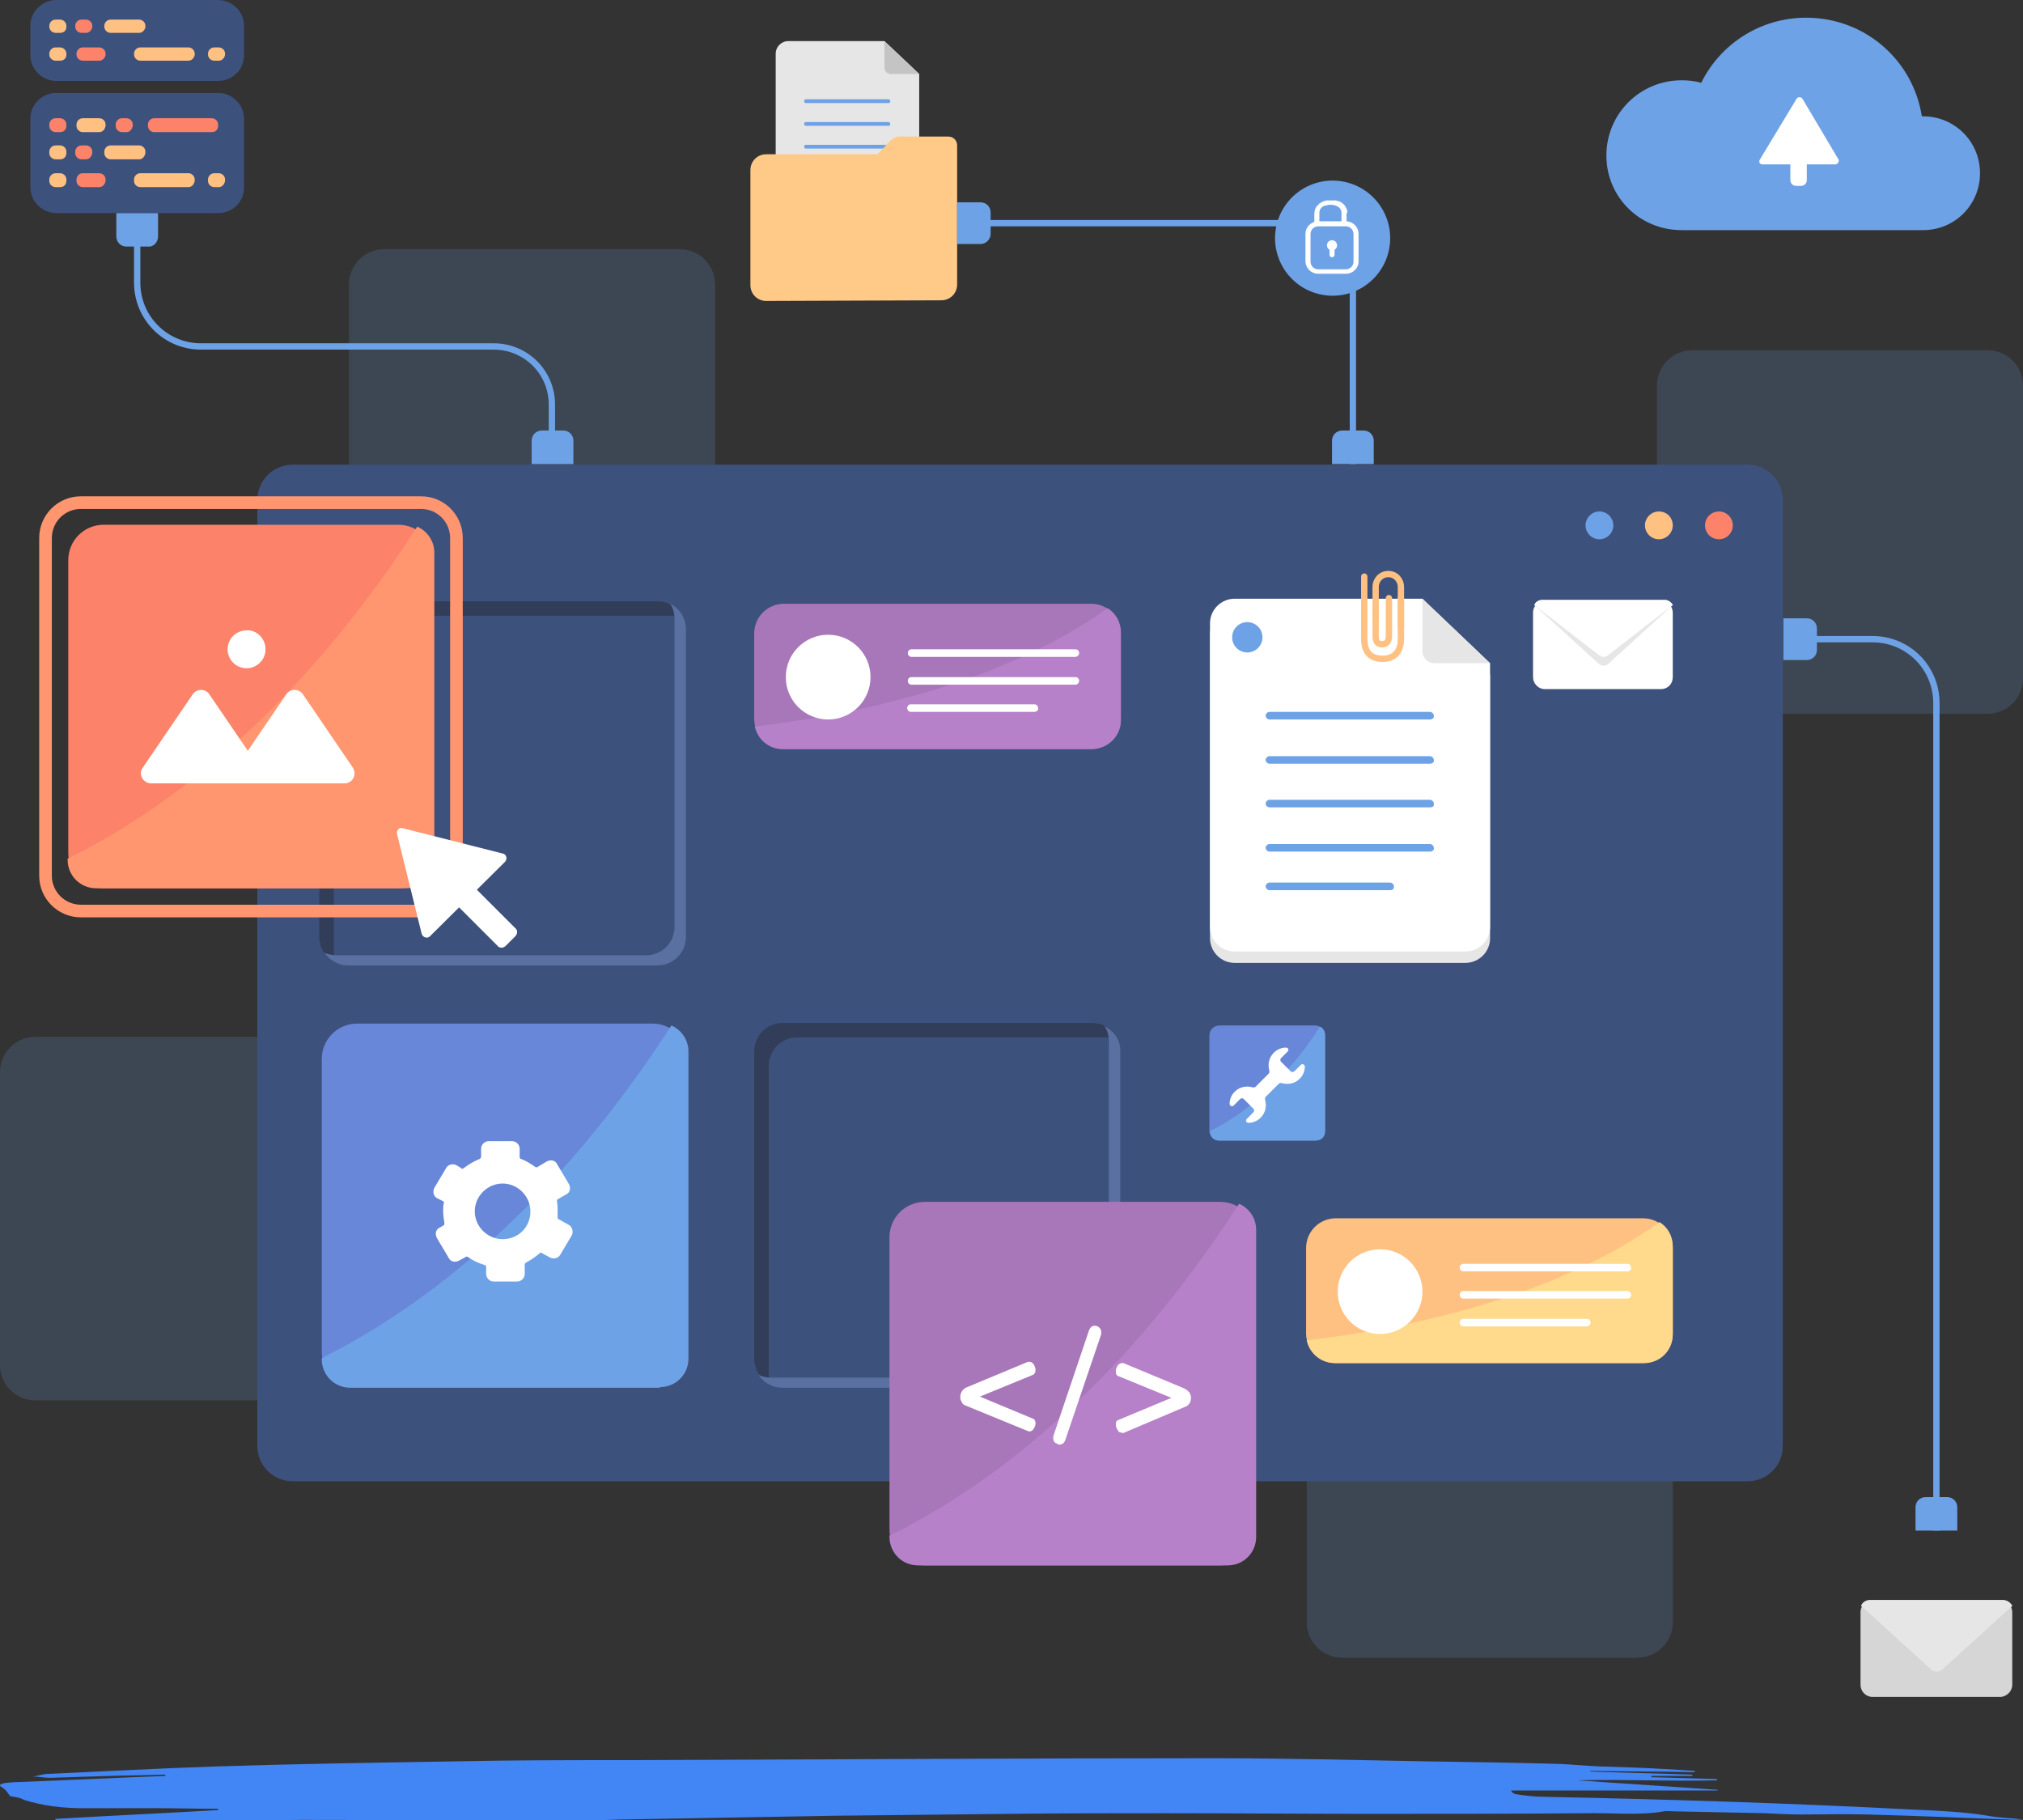 <?xml version="1.0" encoding="utf-8"?>
<!-- Generator: Adobe Illustrator 25.0.1, SVG Export Plug-In . SVG Version: 6.00 Build 0)  -->
<svg version="1.1" id="Layer_1" xmlns="http://www.w3.org/2000/svg" xmlns:xlink="http://www.w3.org/1999/xlink" x="0px" y="0px"
	 viewBox="0 0 320 287.9" style="enable-background:new 0 0 320 287.9;" xml:space="preserve">
<rect x="0" y="0" width="320" height="287.9" fill="#333333" stroke="none"/>
<style type="text/css">
	.st0{fill:#4285F4;}
	.st1{opacity:0.18;fill:#6EA2E6;}
	.st2{fill:#3D517D;}
	.st3{fill:#FC826A;}
	.st4{fill:#FFC182;}
	.st5{fill:#6EA2E6;}
	.st6{fill:#323E59;}
	.st7{fill:#5A70A1;}
	.st8{fill:#6887D9;}
	.st9{fill:#FFFFFF;}
	.st10{fill:#A877BA;}
	.st11{fill:#B681C9;}
	.st12{fill:#FFD587;}
	.st13{fill:#FFD98C;}
	.st14{fill:#E6E6E6;}
	.st15{fill:#C4C4C4;}
	.st16{fill:#FFC987;}
	.st17{fill:none;stroke:#6EA2E6;stroke-miterlimit:10;}
	.st18{fill:none;stroke:#FFC182;stroke-linecap:round;stroke-miterlimit:10;}
	.st19{fill:#FF9670;}
	.st20{fill:none;stroke:#FF9670;stroke-width:2;stroke-miterlimit:10;}
	.st21{fill:#D6D6D6;}
</style>
<g>
	<path class="st0" d="M1.6,284.1c-0.4-0.5-0.6-1-1.3-1.4c-0.7-0.4-0.2-0.7,1.8-0.8c8-0.3,16.1-0.7,24.1-1c0-0.1-0.1-0.1-0.1-0.2
		c-2.9,0.1-5.8,0.1-8.7,0.2c-3.2,0.1-6.3,0.2-9.5,0.3c-0.9,0-1.8-0.2-2.7-0.2c0.7-0.1,1.3-0.3,2-0.4c9-0.4,17.9-0.9,27-1.2
		c12.5-0.4,25.1-0.6,37.7-0.8c9.2-0.2,18.4-0.2,27.7-0.2c30.8-0.1,61.6-0.3,92.4-0.3c11.3,0,22.6,0.3,33.9,0.5
		c6.9,0.1,13.8,0.2,20.7,0.4c2.2,0.1,4.3,0.3,6.5,0.4c3.3,0.1,6.7,0.2,10.1,0.4c1.7,0.1,3.3,0.2,4.9,0.3c0,0.1-0.1,0.2-0.1,0.2
		c-5.5-0.1-10.9-0.1-16.4-0.2c0,0,0,0.1-0.1,0.1c5.4,0.2,10.8,0.3,16.2,0.5c0,0.1,0,0.1,0,0.2c-2.2,0-4.3,0-6.5,0c0,0.1,0,0.1,0,0.2
		c3.5,0.1,6.9,0.2,10.4,0.3c0,0.1,0,0.1,0,0.2c-7.3,0.2-14.7-0.2-22.1,0c7.4,0.5,14.8,1,22.3,1.5c-0.1,0-0.1,0.1-0.2,0.1
		c-10.6,0-21.3,0-32.6,0c0.2,0.2,0.2,0.5,0.9,0.6c1.2,0.2,2.8,0.4,4.3,0.4c19.5,0.4,38.8,1,57.9,2c4.6,0.2,9.1,0.4,12.9,1.1
		c1.3,0.2,3.4,0.3,5.1,0.5c-0.8,0-1.6,0.1-2.4,0c-7.5-0.3-14.9-0.6-22.4-0.8c-3.4-0.1-6.9,0-10.3,0c-1.9,0-3.8-0.1-5.7-0.2
		c-4.9-0.1-9.7-0.2-14.6-0.3c-0.5,0-1.2-0.1-1.5,0c-3.9,0.7-8.3,0.2-12.4,0.3c-11.5,0.1-23.1,0.1-34.6,0.1
		c-10.6,0-21.2-0.1-31.8-0.1c-8.2,0-16.4,0-24.6,0.1c-9.3,0.1-18.6,0.2-27.9,0.3c-11.3,0.2-22.6,0.4-33.9,0.6
		c-3.7,0.1-7.4,0.3-11.2,0.4c0.5,0,1.1-0.1,2.5-0.2c-1.4,0-2.1-0.1-2.8-0.1c-5.1,0.1-10.2,0.2-15.3,0.3c-2.1,0-4.2-0.3-6.4-0.3
		c-7.7,0-15.4-0.1-23.1,0c-9.2,0-18.4,0.2-27.6,0.2c-1.7,0-3.5-0.1-5.2-0.1c-0.1-0.1-0.1-0.2-0.2-0.3c8.6-0.5,17.2-0.9,25.8-1.4
		c0-0.1,0-0.1,0-0.2c-3.4,0-6.9-0.1-10.3-0.1c-3.3,0-6.6,0-9.9,0c-4.8,0.1-7.8-0.5-10.5-1.3C3.2,284.3,2.1,284.2,1.6,284.1z"/>
	<g>
		<path class="st1" d="M52.3,221.5H5.6c-3.1,0-5.6-2.5-5.6-5.6v-46.3c0-3.1,2.5-5.6,5.6-5.6h46.7c3.1,0,5.6,2.5,5.6,5.6v46.3
			C58,219,55.4,221.5,52.3,221.5z"/>
		<path class="st1" d="M314.4,112.9h-46.7c-3.1,0-5.6-2.5-5.6-5.6V61c0-3.1,2.5-5.6,5.6-5.6h46.7c3.1,0,5.6,2.5,5.6,5.6v46.3
			C320,110.4,317.5,112.9,314.4,112.9z"/>
		<path class="st1" d="M259,262.2h-46.7c-3.1,0-5.6-2.5-5.6-5.6v-46.3c0-3.1,2.5-5.6,5.6-5.6H259c3.1,0,5.6,2.5,5.6,5.6v46.3
			C264.6,259.7,262.1,262.2,259,262.2z"/>
		<path class="st1" d="M107.4,96.9H60.8c-3.1,0-5.6-2.5-5.6-5.6V45c0-3.1,2.5-5.6,5.6-5.6h46.7c3.1,0,5.6,2.5,5.6,5.6v46.3
			C113.1,94.4,110.5,96.9,107.4,96.9z"/>
		<g>
			<path class="st2" d="M276.4,234.3H46.3c-3.1,0-5.6-2.5-5.6-5.6V79.1c0-3.1,2.5-5.6,5.6-5.6h230.1c3.1,0,5.6,2.5,5.6,5.6v149.5
				C282.1,231.7,279.6,234.3,276.4,234.3z"/>
		</g>
		<circle class="st3" cx="271.9" cy="83.1" r="2.2"/>
		<path class="st4" d="M264.6,83.1c0,1.2-1,2.2-2.2,2.2c-1.2,0-2.2-1-2.2-2.2s1-2.2,2.2-2.2C263.7,80.9,264.6,81.9,264.6,83.1z"/>
		<path class="st5" d="M255.2,83.1c0,1.2-1,2.2-2.2,2.2c-1.2,0-2.2-1-2.2-2.2s1-2.2,2.2-2.2C254.2,80.9,255.2,81.9,255.2,83.1z"/>
		<g>
			<path class="st2" d="M102.9,152.6H56.2c-3.1,0-5.6-2.5-5.6-5.6v-46.3c0-3.1,2.5-5.6,5.6-5.6h46.7c3.1,0,5.6,2.5,5.6,5.6V147
				C108.5,150.1,106,152.6,102.9,152.6z"/>
			<path class="st6" d="M52.8,150.5v-48.6c0-2.5,2-4.5,4.5-4.5h49c0.6,0,1.2,0.1,1.8,0.4c-0.7-1.6-2.3-2.7-4.1-2.7H55
				c-2.5,0-4.5,2-4.5,4.5v48.6c0,1.8,1.1,3.4,2.7,4.1C53,151.7,52.8,151.1,52.8,150.5z"/>
			<path class="st7" d="M106,95.5c0.5,0.7,0.7,1.5,0.7,2.5v48.6c0,2.5-2,4.5-4.5,4.5h-49c-0.7,0-1.4-0.2-1.9-0.4
				c0.8,1.2,2.2,2,3.7,2h49c2.5,0,4.5-2,4.5-4.5V99.5C108.5,97.8,107.5,96.2,106,95.5z"/>
		</g>
		<g>
			<path class="st2" d="M171.6,219.4H125c-3.1,0-5.6-2.5-5.6-5.6v-46.3c0-3.1,2.5-5.6,5.6-5.6h46.7c3.1,0,5.6,2.5,5.6,5.6v46.3
				C177.3,216.9,174.7,219.4,171.6,219.4z"/>
			<path class="st6" d="M121.6,217.2v-48.6c0-2.5,2-4.5,4.5-4.5h49c0.6,0,1.2,0.1,1.8,0.4c-0.7-1.6-2.3-2.7-4.1-2.7h-49
				c-2.5,0-4.5,2-4.5,4.5v48.6c0,1.8,1.1,3.4,2.7,4.1C121.8,218.5,121.6,217.9,121.6,217.2z"/>
			<path class="st7" d="M174.7,162.3c0.5,0.7,0.7,1.5,0.7,2.5v48.6c0,2.5-2,4.5-4.5,4.5h-49c-0.7,0-1.4-0.2-1.9-0.4
				c0.8,1.2,2.2,2,3.7,2h49c2.5,0,4.5-2,4.5-4.5v-48.6C177.3,164.5,176.2,163,174.7,162.3z"/>
		</g>
		<g>
			<g>
				<path class="st8" d="M103.2,219.4H56.5c-3.1,0-5.6-2.5-5.6-5.6v-46.3c0-3.1,2.5-5.6,5.6-5.6h46.7c3.1,0,5.6,2.5,5.6,5.6v46.3
					C108.9,216.9,106.3,219.4,103.2,219.4z"/>
				<path class="st5" d="M104.4,219.4c2.5,0,4.5-2,4.5-4.5v-48.6c0-1.8-1.1-3.4-2.7-4.1C86,193.6,64,208.3,50.9,214.8v0.2
					c0,2.5,2,4.5,4.5,4.5H104.4z"/>
			</g>
		</g>
		<path class="st9" d="M89.9,193.7l-1.6-0.9c-0.1-0.1-0.1-0.2-0.1-0.3c0-0.3,0-0.6,0-0.9c0-0.6,0-1.1-0.1-1.6c0-0.1,0-0.2,0.1-0.3
			l1.4-0.8c0.6-0.3,0.7-1,0.4-1.6l-1.9-3.2c-0.3-0.6-1-0.7-1.6-0.4l-1.5,0.9c-0.1,0.1-0.2,0-0.3,0c-0.7-0.5-1.5-1-2.3-1.3
			c-0.1,0-0.2-0.1-0.2-0.3v-1.3c0-0.6-0.5-1.2-1.2-1.2h-3.7c-0.6,0-1.2,0.5-1.2,1.2v1.3c0,0.1-0.1,0.2-0.2,0.3
			c-1,0.4-1.8,0.9-2.6,1.5c-0.1,0.1-0.2,0.1-0.3,0l-0.8-0.5c-0.6-0.3-1.3-0.1-1.6,0.4l-1.9,3.2c-0.3,0.6-0.1,1.3,0.4,1.6l1,0.5
			c0.1,0.1,0.2,0.2,0.1,0.3c-0.1,0.4-0.1,0.8-0.1,1.2c0,0.7,0.1,1.3,0.2,2c0,0.1,0,0.2-0.1,0.3l-0.7,0.4c-0.6,0.3-0.7,1-0.4,1.6
			l1.9,3.2c0.3,0.6,1,0.7,1.6,0.4l1.1-0.6c0.1-0.1,0.2,0,0.3,0c0.8,0.6,1.7,1,2.7,1.3c0.1,0,0.2,0.1,0.2,0.3v1.1
			c0,0.6,0.5,1.2,1.2,1.2h3.7c0.6,0,1.2-0.5,1.2-1.2V200c0-0.1,0.1-0.2,0.2-0.3c0.8-0.4,1.5-0.9,2.2-1.5c0.1-0.1,0.2-0.1,0.3,0
			l1.3,0.7c0.6,0.3,1.3,0.1,1.6-0.4l1.9-3.2C90.7,194.7,90.5,194,89.9,193.7z M79.5,196c-2.4,0-4.4-2-4.4-4.4c0-2.4,2-4.4,4.4-4.4
			c2.4,0,4.4,2,4.4,4.4C83.9,194.1,82,196,79.5,196z"/>
		<g>
			<g>
				<path class="st10" d="M172.6,118.4H124c-2.6,0-4.7-2.1-4.7-4.7v-13.5c0-2.6,2.1-4.7,4.7-4.7h48.6c2.6,0,4.7,2.1,4.7,4.7v13.5
					C177.3,116.3,175.2,118.4,172.6,118.4z"/>
			</g>
			<g>
				<path class="st11" d="M177.3,114v-14c0-1.6-0.8-3-2.1-3.8c-18.5,13.3-44.6,17.4-55.8,18.7c0.4,2,2.2,3.6,4.4,3.6h49
					C175.3,118.4,177.3,116.4,177.3,114z"/>
			</g>
			<path class="st12" d="M177.3,98.6"/>
			<circle class="st9" cx="131" cy="107.1" r="6.7"/>
			<path class="st9" d="M170.1,103.9h-25.9c-0.4,0-0.6-0.3-0.6-0.6l0,0c0-0.4,0.3-0.6,0.6-0.6h25.9c0.4,0,0.6,0.3,0.6,0.6l0,0
				C170.7,103.6,170.4,103.9,170.1,103.9z"/>
			<path class="st9" d="M170.1,108.3h-25.9c-0.4,0-0.6-0.3-0.6-0.6l0,0c0-0.4,0.3-0.6,0.6-0.6h25.9c0.4,0,0.6,0.3,0.6,0.6l0,0
				C170.7,108,170.4,108.3,170.1,108.3z"/>
			<path class="st9" d="M163.6,112.6h-19.5c-0.4,0-0.6-0.3-0.6-0.6l0,0c0-0.4,0.3-0.6,0.6-0.6h19.5c0.4,0,0.6,0.3,0.6,0.6l0,0
				C164.3,112.3,164,112.6,163.6,112.6z"/>
		</g>
		<g>
			<path class="st4" d="M259.9,215.6h-48.6c-2.6,0-4.7-2.1-4.7-4.7v-13.5c0-2.6,2.1-4.7,4.7-4.7h48.6c2.6,0,4.7,2.1,4.7,4.7v13.5
				C264.6,213.5,262.5,215.6,259.9,215.6z"/>
			<path class="st13" d="M264.6,211.1v-14c0-1.6-0.8-3-2.1-3.8c-18.5,13.3-44.6,17.4-55.8,18.7c0.4,2,2.2,3.6,4.4,3.6h49
				C262.6,215.6,264.6,213.6,264.6,211.1z"/>
			<path class="st12" d="M264.6,195.8"/>
			<circle class="st9" cx="218.3" cy="204.3" r="6.7"/>
			<path class="st9" d="M257.4,201.1h-25.9c-0.4,0-0.6-0.3-0.6-0.6l0,0c0-0.4,0.3-0.6,0.6-0.6h25.9c0.4,0,0.6,0.3,0.6,0.6l0,0
				C258.1,200.8,257.8,201.1,257.4,201.1z"/>
			<path class="st9" d="M257.4,205.4h-25.9c-0.4,0-0.6-0.3-0.6-0.6l0,0c0-0.4,0.3-0.6,0.6-0.6h25.9c0.4,0,0.6,0.3,0.6,0.6l0,0
				C258.1,205.1,257.8,205.4,257.4,205.4z"/>
			<path class="st9" d="M251,209.8h-19.5c-0.4,0-0.6-0.3-0.6-0.6l0,0c0-0.4,0.3-0.6,0.6-0.6H251c0.4,0,0.6,0.3,0.6,0.6l0,0
				C251.6,209.5,251.3,209.8,251,209.8z"/>
		</g>
		<g>
			<g>
				<g>
					<g>
						<path class="st10" d="M193,247.6h-46.7c-3.1,0-5.6-2.5-5.6-5.6v-46.3c0-3.1,2.5-5.6,5.6-5.6H193c3.1,0,5.6,2.5,5.6,5.6V242
							C198.7,245.1,196.2,247.6,193,247.6z"/>
					</g>
					<g>
						<path class="st11" d="M194.2,247.6c2.5,0,4.5-2,4.5-4.5v-48.6c0-1.8-1.1-3.4-2.7-4.1c-20.2,31.4-42.2,46.1-55.3,52.5v0.2
							c0,2.5,2,4.5,4.5,4.5H194.2z"/>
					</g>
				</g>
			</g>
			<g>
				<g>
					<path class="st9" d="M152.7,222.3c-0.3-0.1-0.5-0.3-0.6-0.6c-0.2-0.3-0.2-0.5-0.2-0.8c0-0.3,0.1-0.6,0.3-0.9
						c0.2-0.3,0.5-0.5,0.8-0.6l9.6-4c0.1,0,0.2,0,0.2,0c0.3,0,0.5,0.1,0.7,0.4c0.2,0.3,0.3,0.6,0.3,0.9c0,0.4-0.2,0.7-0.5,0.8
						l-8.3,3.4l8.4,3.5c0.3,0.1,0.4,0.4,0.4,0.7c0,0.3-0.1,0.6-0.3,0.9c-0.2,0.3-0.4,0.4-0.6,0.4c-0.1,0-0.1,0-0.2,0L152.7,222.3z"
						/>
					<path class="st9" d="M166.9,228.2c-0.2-0.2-0.3-0.4-0.3-0.7c0-0.1,0-0.4,0.1-0.6l5.5-16.3c0.1-0.3,0.2-0.5,0.4-0.7
						c0.2-0.2,0.4-0.2,0.6-0.2c0.3,0,0.5,0.1,0.7,0.3c0.2,0.2,0.3,0.4,0.3,0.7c0,0.2,0,0.4-0.1,0.6l-5.6,16.5
						c-0.2,0.5-0.5,0.7-1,0.7C167.3,228.4,167.1,228.3,166.9,228.2z"/>
					<path class="st9" d="M177.4,226.6c-0.2,0-0.5-0.1-0.6-0.4c-0.2-0.3-0.3-0.6-0.3-0.9c0-0.4,0.1-0.6,0.4-0.7l8.4-3.5l-8.3-3.4
						c-0.4-0.1-0.5-0.4-0.5-0.8c0-0.3,0.1-0.6,0.3-0.9c0.2-0.3,0.5-0.4,0.7-0.4c0,0,0.1,0,0.2,0l9.6,4c0.4,0.2,0.6,0.4,0.8,0.6
						c0.2,0.3,0.3,0.6,0.3,0.9c0,0.3-0.1,0.6-0.2,0.8c-0.2,0.3-0.4,0.5-0.7,0.6l-9.9,4.2C177.5,226.6,177.5,226.6,177.4,226.6z"/>
				</g>
			</g>
		</g>
		<g>
			<path class="st14" d="M139.9,6.5h-15.2c-1.1,0-2,0.9-2,2v24.7c0,1.1,0.9,2,2,2h18.7c1.1,0,2-0.9,2-2V11.7L139.9,6.5z"/>
			<path class="st15" d="M139.9,6.5l5.5,5.2h-4.5c-0.5,0-1-0.4-1-1V6.5z"/>
			<path class="st5" d="M140.5,27h-13c-0.2,0-0.3-0.1-0.3-0.3l0,0c0-0.2,0.1-0.3,0.3-0.3h13c0.2,0,0.3,0.1,0.3,0.3l0,0
				C140.9,26.9,140.7,27,140.5,27z"/>
			<path class="st5" d="M140.5,23.5h-13c-0.2,0-0.3-0.1-0.3-0.3l0,0c0-0.2,0.1-0.3,0.3-0.3h13c0.2,0,0.3,0.1,0.3,0.3l0,0
				C140.9,23.3,140.7,23.5,140.5,23.5z"/>
			<path class="st5" d="M140.5,19.9h-13c-0.2,0-0.3-0.1-0.3-0.3l0,0c0-0.2,0.1-0.3,0.3-0.3h13c0.2,0,0.3,0.1,0.3,0.3l0,0
				C140.9,19.8,140.7,19.9,140.5,19.9z"/>
			<path class="st5" d="M140.5,16.3h-13c-0.2,0-0.3-0.1-0.3-0.3l0,0c0-0.2,0.1-0.3,0.3-0.3h13c0.2,0,0.3,0.1,0.3,0.3l0,0
				C140.9,16.2,140.7,16.3,140.5,16.3z"/>
			<path class="st5" d="M137.3,30.2h-9.8c-0.2,0-0.3-0.1-0.3-0.3l0,0c0-0.2,0.1-0.3,0.3-0.3h9.8c0.2,0,0.3,0.1,0.3,0.3l0,0
				C137.6,30,137.5,30.2,137.3,30.2z"/>
		</g>
		<path class="st16" d="M140.9,22.2l-2.1,2.2l-17.6,0c-1.4,0-2.5,1.1-2.5,2.5l0,18.2c0,1.4,1.1,2.5,2.5,2.5l27.7-0.1
			c1.4,0,2.5-1.1,2.5-2.5l0-18.6l0-2.1l0-1.3c0-0.8-0.6-1.4-1.4-1.4l-8.1,0C141.5,21.8,141.1,22,140.9,22.2z"/>
		<path class="st5" d="M155.1,38.6h-3.7V32h3.7c0.9,0,1.6,0.7,1.6,1.6V37C156.7,37.9,155.9,38.6,155.1,38.6z"/>
		<path class="st5" d="M217.3,69.7v3.7h-6.6v-3.7c0-0.9,0.7-1.6,1.6-1.6h3.4C216.6,68.1,217.3,68.8,217.3,69.7z"/>
		<path class="st17" d="M154,35.3h49.9c5.6,0,10.1,4.5,10.1,10.1v28"/>
		<path class="st5" d="M285.8,104.4h-3.7v-6.6h3.7c0.9,0,1.6,0.7,1.6,1.6v3.4C287.4,103.7,286.7,104.4,285.8,104.4z"/>
		<path class="st5" d="M309.6,238.4v3.7H303v-3.7c0-0.9,0.7-1.6,1.6-1.6h3.4C308.9,236.8,309.6,237.5,309.6,238.4z"/>
		<path class="st17" d="M284.7,101.1h11.5c5.6,0,10.1,4.5,10.1,10.1v130.9"/>
		<g>
			<path class="st5" d="M25,37.4v-3.7h-6.6v3.7c0,0.9,0.7,1.6,1.6,1.6h3.4C24.3,39.1,25,38.3,25,37.4z"/>
			<path class="st5" d="M84.1,69.7v3.7h6.6v-3.7c0-0.9-0.7-1.6-1.6-1.6h-3.4C84.8,68.1,84.1,68.8,84.1,69.7z"/>
			<path class="st17" d="M21.7,36.4v8.3c0,5.6,4.5,10.1,10.1,10.1h46.3c5.1,0,9.2,4.1,9.2,9.2v7.3"/>
		</g>
		<g>
			<path class="st14" d="M225,96.5h-29.7c-2.1,0-3.9,1.7-3.9,3.9v48c0,2.1,1.7,3.9,3.9,3.9h36.5c2.1,0,3.9-1.7,3.9-3.9v-41.7
				L225,96.5z"/>
			<path class="st9" d="M225,94.7h-29.7c-2.1,0-3.9,1.7-3.9,3.9v48c0,2.1,1.7,3.9,3.9,3.9h36.5c2.1,0,3.9-1.7,3.9-3.9v-41.7
				L225,94.7z"/>
			<path class="st14" d="M225,94.7l10.7,10.2h-8.8c-1.1,0-1.9-0.9-1.9-1.9V94.7z"/>
			<path class="st5" d="M226.2,134.7h-25.4c-0.3,0-0.6-0.3-0.6-0.6l0,0c0-0.3,0.3-0.6,0.6-0.6h25.4c0.3,0,0.6,0.3,0.6,0.6l0,0
				C226.9,134.4,226.6,134.7,226.2,134.7z"/>
			<path class="st5" d="M226.2,127.7h-25.4c-0.3,0-0.6-0.3-0.6-0.6l0,0c0-0.3,0.3-0.6,0.6-0.6h25.4c0.3,0,0.6,0.3,0.6,0.6l0,0
				C226.9,127.5,226.6,127.7,226.2,127.7z"/>
			<path class="st5" d="M226.2,120.8h-25.4c-0.3,0-0.6-0.3-0.6-0.6l0,0c0-0.3,0.3-0.6,0.6-0.6h25.4c0.3,0,0.6,0.3,0.6,0.6l0,0
				C226.9,120.5,226.6,120.8,226.2,120.8z"/>
			<path class="st5" d="M226.2,113.8h-25.4c-0.3,0-0.6-0.3-0.6-0.6l0,0c0-0.3,0.3-0.6,0.6-0.6h25.4c0.3,0,0.6,0.3,0.6,0.6l0,0
				C226.9,113.5,226.6,113.8,226.2,113.8z"/>
			<path class="st5" d="M219.9,140.8h-19.1c-0.3,0-0.6-0.3-0.6-0.6l0,0c0-0.3,0.3-0.6,0.6-0.6h19.1c0.3,0,0.6,0.3,0.6,0.6l0,0
				C220.5,140.6,220.3,140.8,219.9,140.8z"/>
			<circle class="st5" cx="197.3" cy="100.8" r="2.4"/>
		</g>
		<g>
			<g>
				<g>
					<path class="st8" d="M208,180.4h-15.1c-0.9,0-1.6-0.7-1.6-1.6v-15c0-0.9,0.7-1.6,1.6-1.6H208c0.9,0,1.6,0.7,1.6,1.6v15
						C209.6,179.7,208.9,180.4,208,180.4z"/>
					<path class="st5" d="M208.2,180.4c0.8,0,1.4-0.6,1.4-1.4v-15.3c0-0.6-0.3-1.1-0.8-1.3c-6.4,9.9-13.3,14.5-17.4,16.5v0.1
						c0,0.8,0.6,1.4,1.4,1.4H208.2z"/>
				</g>
			</g>
			<path class="st9" d="M200.2,173.5l2.1-2.1c0.1-0.1,0.2-0.1,0.4-0.1c1,0.3,2.1,0.1,2.8-0.6c0.6-0.5,0.9-1.3,0.9-2
				c0-0.3-0.4-0.5-0.6-0.3l-1,1c-0.2,0.2-0.5,0.2-0.6,0.1l-1.6-1.6c-0.1-0.1-0.1-0.4,0-0.5l1.1-1.1c0.2-0.2,0.1-0.6-0.3-0.6
				c-0.7,0-1.4,0.3-1.9,0.8c-0.8,0.8-1,1.9-0.7,2.9c0,0.1,0,0.3-0.1,0.4l-2.1,2.1c-0.1,0.1-0.2,0.1-0.4,0.1c-1-0.3-2.1-0.1-2.8,0.6
				c-0.6,0.5-0.9,1.3-0.9,2c0,0.3,0.4,0.5,0.6,0.3l1.1-1.1c0.1-0.1,0.4-0.1,0.5,0l1.6,1.6c0.1,0.1,0.1,0.4,0,0.5l-1.1,1.1
				c-0.2,0.2-0.1,0.6,0.3,0.6c0.7,0,1.4-0.3,1.9-0.8c0.8-0.8,1-1.9,0.7-2.9C200.1,173.7,200.1,173.6,200.2,173.5z"/>
		</g>
		<g>
			<path class="st18" d="M221.6,94.6v6.5c0,1.3-0.5,3.1-2.9,3.1c-2.5,0-2.9-1.8-2.9-3.1v-9.9"/>
			<path class="st18" d="M221.6,99.3v-6.5c0-0.9-0.7-2-2-2c-1.3,0-2,1.1-2,2v5.1"/>
			<path class="st18" d="M217.6,95.7v4.6c0,0.5-0.1,1.6,1,1.6c1.2,0,1.1-1.2,1.1-1.6v-5.7"/>
		</g>
		<path class="st5" d="M266,36.4c0.1,0,9.2,0,9.2,0h21h8c5,0,9-4,9-9s-4-9-9-9c-0.1,0-0.1,0-0.2,0c-1.4-8.9-9-15.6-18.3-15.6
			c-7.3,0-13.6,4.2-16.6,10.3c-1-0.3-2.1-0.4-3.1-0.4c-6.6,0-11.9,5.3-11.9,11.9S259.4,36.4,266,36.4z"/>
		<g>
			<path class="st9" d="M290.3,26l-11.5,0c-0.4,0-0.7-0.4-0.4-0.8l5.8-9.6c0.2-0.3,0.7-0.3,0.9,0l5.7,9.6
				C291,25.5,290.7,26,290.3,26z"/>
			<path class="st9" d="M284.1,29.4l0.8,0c0.5,0,0.9-0.4,0.9-0.9l0-8c0-0.5-0.4-0.9-0.9-0.9l-0.8,0c-0.5,0-0.9,0.4-0.9,0.9l0,8
				C283.2,29,283.6,29.4,284.1,29.4z"/>
		</g>
		<g>
			<g>
				<path class="st3" d="M63,140.5H16.4c-3.1,0-5.6-2.5-5.6-5.6V88.6c0-3.1,2.5-5.6,5.6-5.6H63c3.1,0,5.6,2.5,5.6,5.6v46.3
					C68.7,138,66.2,140.5,63,140.5z"/>
				<path class="st19" d="M64.2,140.5c2.5,0,4.5-2,4.5-4.5V87.4c0-1.8-1.1-3.4-2.7-4.1c-20.2,31.4-42.2,46.1-55.3,52.5v0.2
					c0,2.5,2,4.5,4.5,4.5H64.2z"/>
				<path class="st20" d="M66.6,144.1H12.8c-3.1,0-5.6-2.5-5.6-5.6V85.1c0-3.1,2.5-5.6,5.6-5.6h53.8c3.1,0,5.6,2.5,5.6,5.6v53.4
					C72.2,141.5,69.7,144.1,66.6,144.1z"/>
			</g>
			<g>
				<path class="st9" d="M23.9,123.9h15.8c1.3,0,2-1.4,1.3-2.5l-7.9-11.6c-0.6-0.9-2-0.9-2.6,0l-7.9,11.6
					C21.8,122.4,22.6,123.9,23.9,123.9z"/>
				<path class="st9" d="M38.7,123.9h15.8c1.3,0,2-1.4,1.3-2.5l-7.9-11.6c-0.6-0.9-2-0.9-2.6,0l-7.9,11.6
					C36.6,122.4,37.4,123.9,38.7,123.9z"/>
				<path class="st9" d="M42,102.7c0,1.7-1.4,3-3,3c-1.7,0-3-1.4-3-3c0-1.7,1.4-3,3-3C40.6,99.6,42,101,42,102.7z"/>
			</g>
		</g>
		<g>
			<path class="st9" d="M79.9,136.3l-11.9,11.8c-0.4,0.4-1.1,0.2-1.3-0.4l-3.9-15.8c-0.1-0.6,0.4-1.1,0.9-0.9l15.8,4
				C80.1,135.1,80.3,135.8,79.9,136.3z"/>
			<path class="st9" d="M80,149.6l1.5-1.5c0.4-0.4,0.4-1,0-1.3l-8.8-8.8c-0.4-0.4-1-0.4-1.3,0l-1.5,1.5c-0.4,0.4-0.4,1,0,1.3
				l8.8,8.8C79,150,79.6,150,80,149.6z"/>
		</g>
		
			<ellipse transform="matrix(0.229 -0.974 0.974 0.229 125.727 234.236)" class="st5" cx="210.7" cy="37.8" rx="9.1" ry="9.1"/>
		<g>
			<path class="st9" d="M213,33C213,33,213,33,213,33c-0.1-0.1-0.1-0.2-0.2-0.4c0,0,0,0-0.1-0.1c-0.1-0.1-0.1-0.2-0.2-0.2
				c0,0,0,0-0.1-0.1c-0.2-0.2-0.4-0.3-0.7-0.4c0,0-0.1,0-0.1,0c-0.1,0-0.2-0.1-0.3-0.1c0,0-0.1,0-0.1,0c-0.1,0-0.3,0-0.4,0h-0.5
				c-0.1,0-0.3,0-0.4,0c0,0-0.1,0-0.1,0c-0.1,0-0.2,0.1-0.3,0.1c0,0-0.1,0-0.1,0c-0.2,0.1-0.5,0.3-0.7,0.4c0,0,0,0-0.1,0.1
				c-0.1,0.1-0.1,0.2-0.2,0.2c0,0,0,0-0.1,0.1c-0.1,0.1-0.1,0.2-0.2,0.3c0,0,0,0,0,0c-0.1,0.3-0.2,0.6-0.2,0.9v1.3
				c0,0.2,0.2,0.4,0.4,0.4c0.2,0,0.4-0.2,0.4-0.4v-1.3c0-0.2,0-0.4,0.1-0.6c0-0.1,0.1-0.2,0.2-0.3c0,0,0-0.1,0.1-0.1
				c0.1-0.1,0.2-0.2,0.3-0.2c0,0,0,0,0,0c0.1-0.1,0.2-0.1,0.3-0.1c0,0,0.1,0,0.1,0c0.1,0,0.2-0.1,0.4-0.1h0.5c0.1,0,0.3,0,0.4,0.1
				c0,0,0.1,0,0.1,0c0.1,0,0.2,0.1,0.3,0.1c0,0,0,0,0,0c0.1,0.1,0.2,0.1,0.3,0.2c0,0,0,0.1,0.1,0.1c0.1,0.1,0.1,0.2,0.2,0.3
				c0.1,0.2,0.1,0.4,0.1,0.6v1.3c0,0.2,0.2,0.4,0.4,0.4c0.2,0,0.4-0.2,0.4-0.4v-1.3C213.2,33.5,213.1,33.2,213,33z"/>
			<path class="st9" d="M210.7,40.7c-0.2,0-0.4-0.2-0.4-0.4v-1.4c0-0.2,0.2-0.4,0.4-0.4c0.2,0,0.4,0.2,0.4,0.4v1.4
				C211.1,40.5,210.9,40.7,210.7,40.7z"/>
			<path class="st9" d="M212.9,43.3h-4.4c-1.1,0-2-0.9-2-2V37c0-1.1,0.9-2,2-2h4.4c1.1,0,2,0.9,2,2v4.4
				C214.9,42.4,214,43.3,212.9,43.3z M208.5,35.8c-0.6,0-1.2,0.5-1.2,1.2v4.4c0,0.6,0.5,1.2,1.2,1.2h4.4c0.6,0,1.2-0.5,1.2-1.2V37
				c0-0.6-0.5-1.2-1.2-1.2H208.5z"/>
			<path class="st9" d="M211.5,38.8c0,0.5-0.4,0.8-0.8,0.8c-0.5,0-0.8-0.4-0.8-0.8c0-0.5,0.4-0.8,0.8-0.8
				C211.2,38,211.5,38.4,211.5,38.8z"/>
		</g>
		<g>
			<path class="st21" d="M316.4,268.4h-20.2c-1.1,0-1.9-0.9-1.9-1.9V255c0-1.1,0.9-1.9,1.9-1.9h20.2c1.1,0,1.9,0.9,1.9,1.9v11.5
				C318.3,267.5,317.4,268.4,316.4,268.4z"/>
			<path class="st14" d="M316.9,253.1h-21.2c-0.6,0-1.1,0.4-1.3,0.9l11.1,10.1c0.5,0.4,1.2,0.4,1.7,0l11.1-10.1
				C318,253.5,317.5,253.1,316.9,253.1z"/>
			<path class="st14" d="M316.9,253.1h-21.2c-0.6,0-1.1,0.4-1.3,0.9l11.1,8.6c0.5,0.4,1.2,0.4,1.7,0l11.1-8.6
				C318,253.5,317.5,253.1,316.9,253.1z"/>
		</g>
		<g>
			<path class="st9" d="M262.7,109h-18.3c-1.1,0-1.9-0.9-1.9-1.9V96.9c0-1.1,0.9-1.9,1.9-1.9h18.3c1.1,0,1.9,0.9,1.9,1.9v10.2
				C264.6,108.2,263.8,109,262.7,109z"/>
			<path class="st14" d="M263.4,94.9h-19.5c-0.5,0-1,0.3-1.2,0.8l10.2,9.3c0.5,0.4,1.1,0.4,1.5,0l10.2-9.3
				C264.4,95.3,263.9,94.9,263.4,94.9z"/>
			<path class="st9" d="M263.4,94.9h-19.5c-0.5,0-1,0.3-1.2,0.8l10.2,7.9c0.5,0.4,1.1,0.4,1.5,0l10.2-7.9
				C264.4,95.3,263.9,94.9,263.4,94.9z"/>
		</g>
		<path class="st2" d="M34.5,33.7H8.9c-2.2,0-4.1-1.8-4.1-4.1V18.8c0-2.2,1.8-4.1,4.1-4.1h25.6c2.2,0,4.1,1.8,4.1,4.1v10.9
			C38.6,31.9,36.8,33.7,34.5,33.7z"/>
		<g>
			<path class="st3" d="M9.5,20.9H8.8c-0.5,0-1-0.4-1-1v-0.2c0-0.5,0.4-1,1-1h0.7c0.5,0,1,0.4,1,1v0.2C10.5,20.5,10.1,20.9,9.5,20.9
				z"/>
			<path class="st3" d="M20,20.9h-0.7c-0.5,0-1-0.4-1-1v-0.2c0-0.5,0.4-1,1-1H20c0.5,0,1,0.4,1,1v0.2C20.9,20.5,20.5,20.9,20,20.9z"
				/>
			<path class="st4" d="M15.7,20.9h-2.6c-0.5,0-1-0.4-1-1v-0.2c0-0.5,0.4-1,1-1h2.6c0.5,0,1,0.4,1,1v0.2
				C16.6,20.5,16.2,20.9,15.7,20.9z"/>
			<path class="st3" d="M33.5,20.9h-9.1c-0.5,0-1-0.4-1-1v-0.2c0-0.5,0.4-1,1-1h9.1c0.5,0,1,0.4,1,1v0.2
				C34.5,20.5,34.1,20.9,33.5,20.9z"/>
			<path class="st4" d="M9.5,29.6H8.8c-0.5,0-1-0.4-1-1v-0.2c0-0.5,0.4-1,1-1h0.7c0.5,0,1,0.4,1,1v0.2C10.5,29.2,10.1,29.6,9.5,29.6
				z"/>
			<path class="st4" d="M34.6,29.6h-0.7c-0.5,0-1-0.4-1-1v-0.2c0-0.5,0.4-1,1-1h0.7c0.5,0,1,0.4,1,1v0.2
				C35.5,29.2,35.1,29.6,34.6,29.6z"/>
			<path class="st3" d="M15.7,29.6h-2.6c-0.5,0-1-0.4-1-1v-0.2c0-0.5,0.4-1,1-1h2.6c0.5,0,1,0.4,1,1v0.2
				C16.6,29.2,16.2,29.6,15.7,29.6z"/>
			<path class="st4" d="M29.8,29.6h-7.6c-0.5,0-1-0.4-1-1v-0.2c0-0.5,0.4-1,1-1h7.6c0.5,0,1,0.4,1,1v0.2
				C30.7,29.2,30.3,29.6,29.8,29.6z"/>
			<path class="st4" d="M9.5,25.2H8.8c-0.5,0-1-0.4-1-1v-0.2c0-0.5,0.4-1,1-1h0.7c0.5,0,1,0.4,1,1v0.2C10.5,24.8,10.1,25.2,9.5,25.2
				z"/>
			<path class="st3" d="M13.6,25.2h-0.7c-0.5,0-1-0.4-1-1v-0.2c0-0.5,0.4-1,1-1h0.7c0.5,0,1,0.4,1,1v0.2
				C14.5,24.8,14.1,25.2,13.6,25.2z"/>
			<path class="st4" d="M22,25.2h-4.5c-0.5,0-1-0.4-1-1v-0.2c0-0.5,0.4-1,1-1H22c0.5,0,1,0.4,1,1v0.2C22.9,24.8,22.5,25.2,22,25.2z"
				/>
		</g>
		<g>
			<path class="st2" d="M34.5,12.8H8.9c-2.2,0-4.1-1.8-4.1-4.1V4.1C4.8,1.8,6.7,0,8.9,0h25.6c2.2,0,4.1,1.8,4.1,4.1v4.6
				C38.6,11,36.8,12.8,34.5,12.8z"/>
			<g>
				<path class="st4" d="M9.5,9.6H8.8c-0.5,0-1-0.4-1-1V8.5c0-0.5,0.4-1,1-1h0.7c0.5,0,1,0.4,1,1v0.2C10.5,9.2,10.1,9.6,9.5,9.6z"/>
				<path class="st4" d="M34.6,9.6h-0.7c-0.5,0-1-0.4-1-1V8.5c0-0.5,0.4-1,1-1h0.7c0.5,0,1,0.4,1,1v0.2C35.5,9.2,35.1,9.6,34.6,9.6z
					"/>
				<path class="st3" d="M15.7,9.6h-2.6c-0.5,0-1-0.4-1-1V8.5c0-0.5,0.4-1,1-1h2.6c0.5,0,1,0.4,1,1v0.2C16.6,9.2,16.2,9.6,15.7,9.6z
					"/>
				<path class="st4" d="M29.8,9.6h-7.6c-0.5,0-1-0.4-1-1V8.5c0-0.5,0.4-1,1-1h7.6c0.5,0,1,0.4,1,1v0.2C30.7,9.2,30.3,9.6,29.8,9.6z
					"/>
				<path class="st4" d="M9.5,5.2H8.8c-0.5,0-1-0.4-1-1V4.1c0-0.5,0.4-1,1-1h0.7c0.5,0,1,0.4,1,1v0.2C10.5,4.8,10.1,5.2,9.5,5.2z"/>
				<path class="st3" d="M13.6,5.2h-0.7c-0.5,0-1-0.4-1-1V4.1c0-0.5,0.4-1,1-1h0.7c0.5,0,1,0.4,1,1v0.2C14.5,4.8,14.1,5.2,13.6,5.2z
					"/>
				<path class="st4" d="M22,5.2h-4.5c-0.5,0-1-0.4-1-1V4.1c0-0.5,0.4-1,1-1H22c0.5,0,1,0.4,1,1v0.2C22.9,4.8,22.5,5.2,22,5.2z"/>
			</g>
		</g>
	</g>
</g>
</svg>
